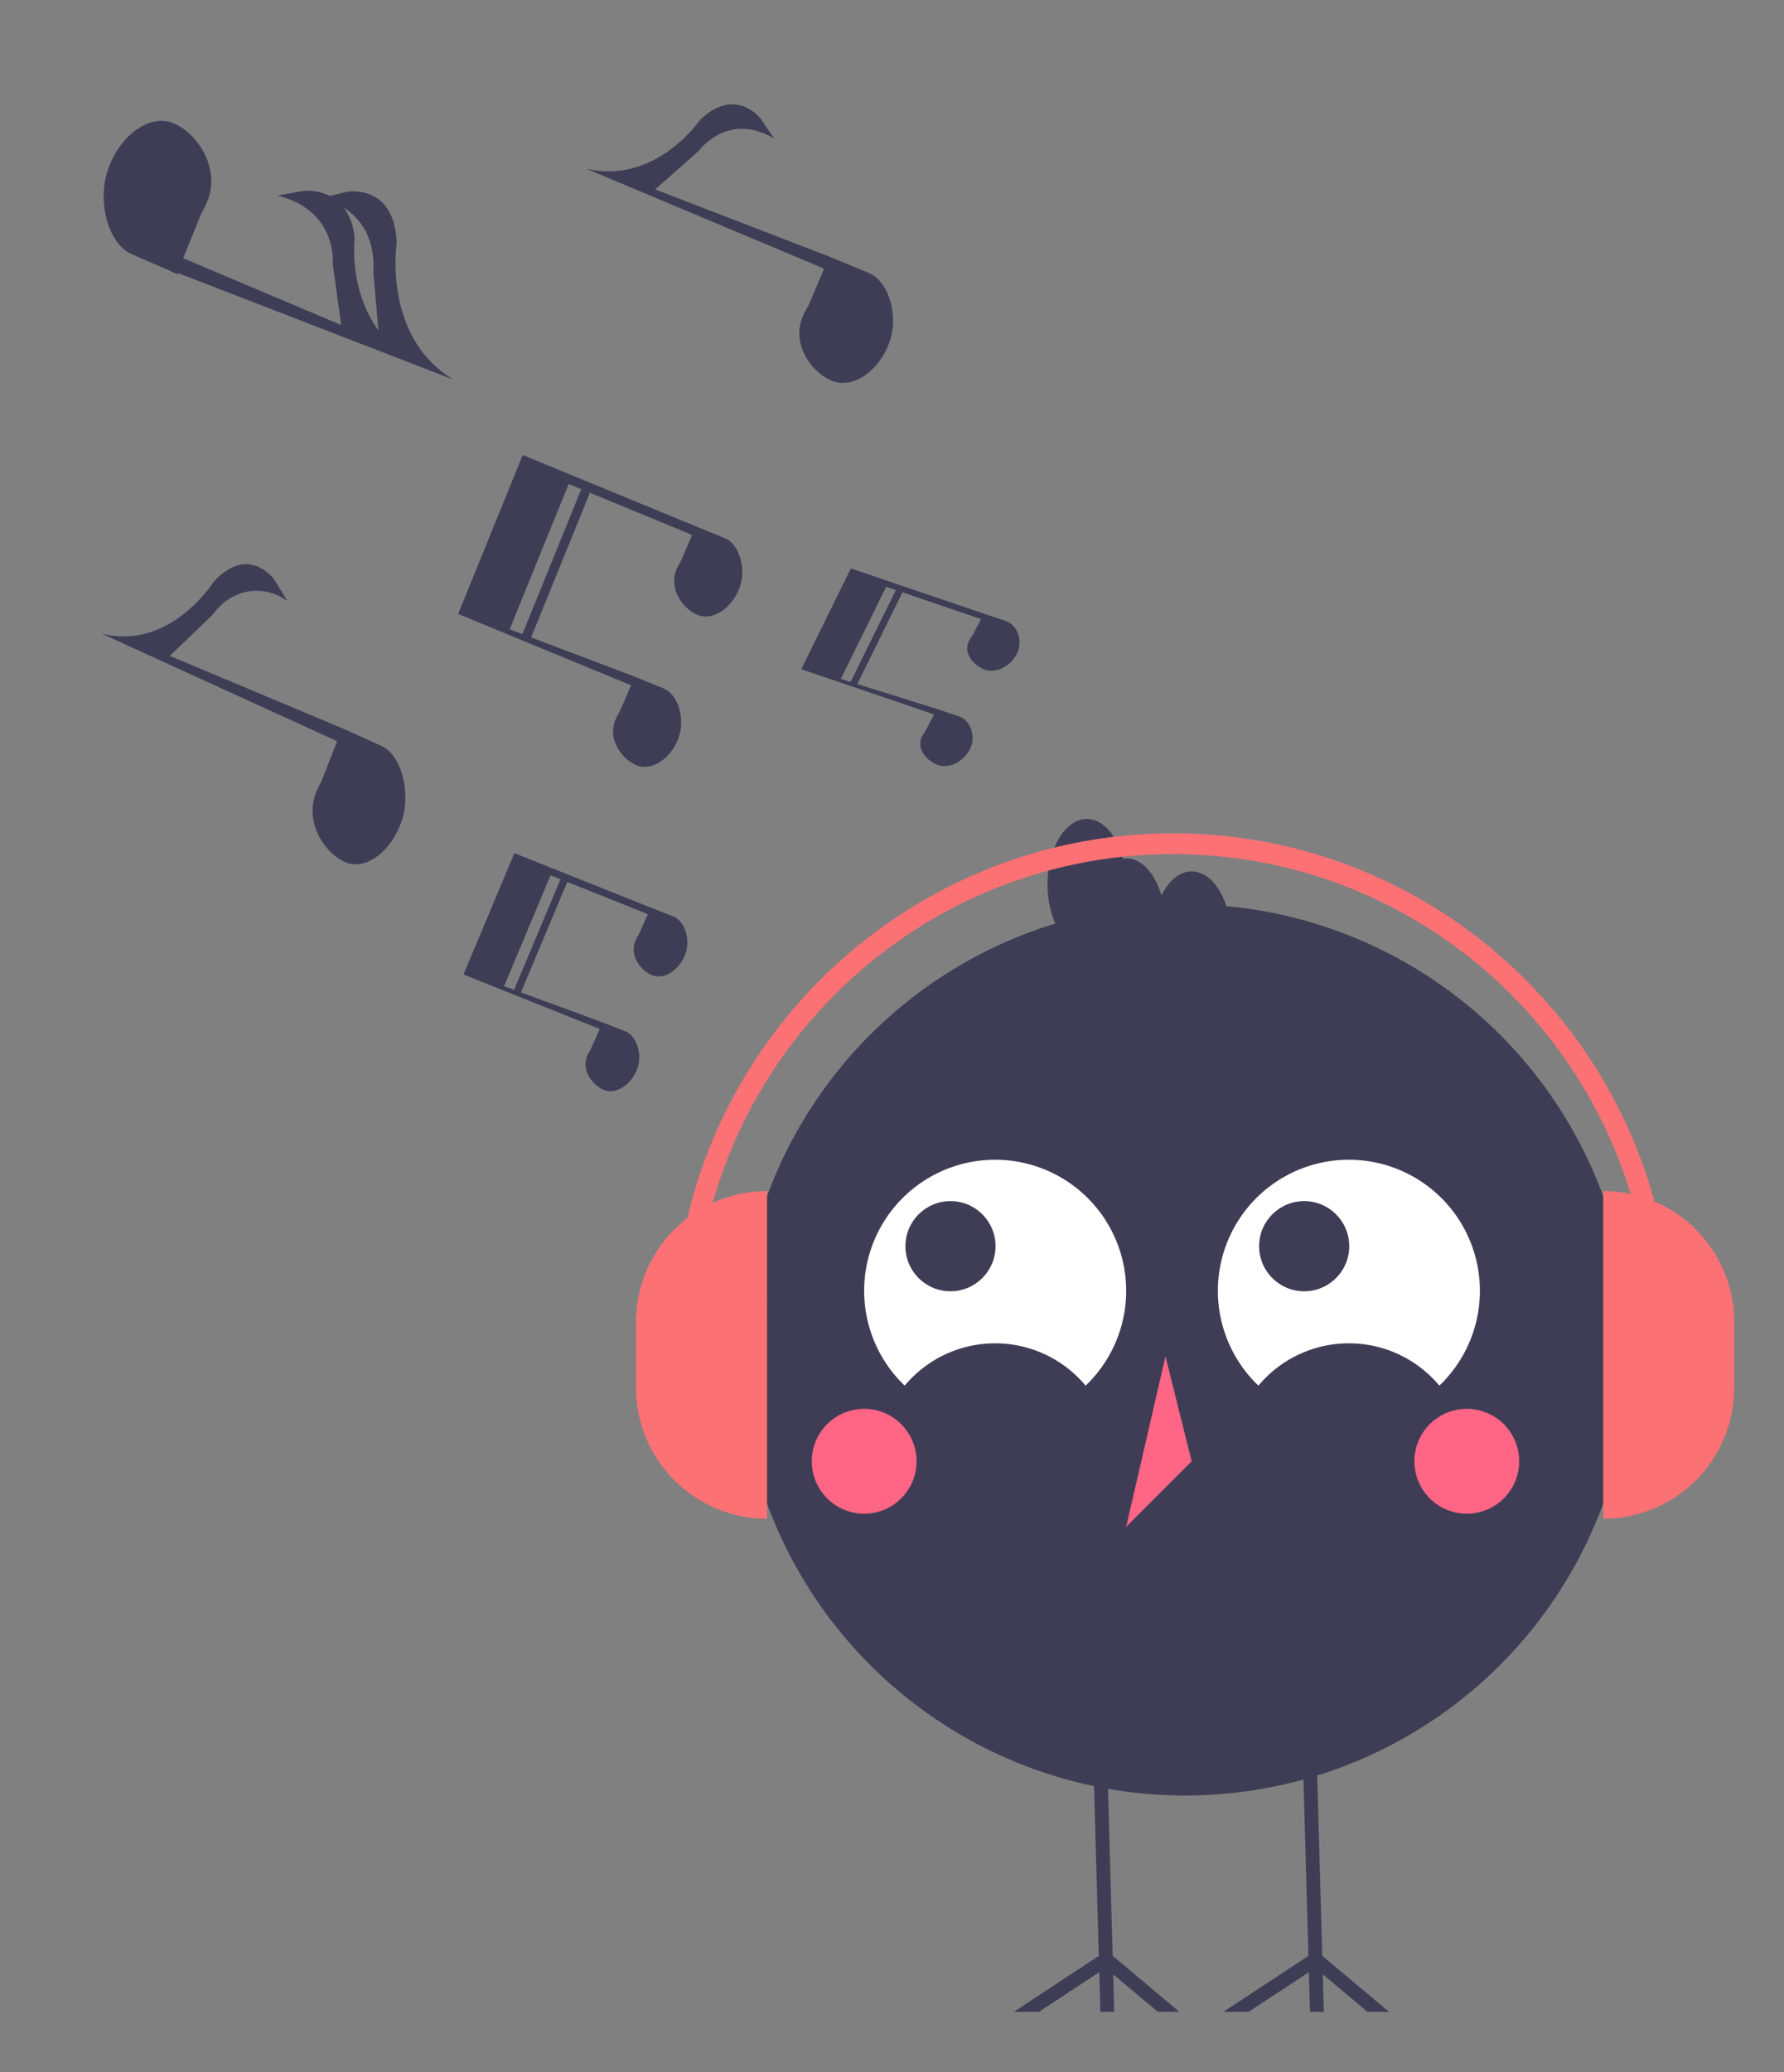 <?xml version="1.0" encoding="UTF-8" standalone="no"?>
<svg
   data-name="Layer 1"
   width="665.772"
   height="772.831"
   viewBox="0 0 665.772 772.831"
   version="1.1"
   id="svg264"
   sodipodi:docname="sound-therapy.svg"
   inkscape:version="1.2.1 (9c6d41e, 2022-07-14)"
   xmlns:inkscape="http://www.inkscape.org/namespaces/inkscape"
   xmlns:sodipodi="http://sodipodi.sourceforge.net/DTD/sodipodi-0.dtd"
   xmlns="http://www.w3.org/2000/svg"
   xmlns:svg="http://www.w3.org/2000/svg"
   xmlns:rdf="http://www.w3.org/1999/02/22-rdf-syntax-ns#"
   xmlns:cc="http://creativecommons.org/ns#"
   xmlns:dc="http://purl.org/dc/elements/1.1/">
  <rect x="0" y="0" width="665.772" height="772.831" fill="#808080" stroke="none"/>
  <defs
     id="defs268" />
  <sodipodi:namedview
     id="namedview266"
     pagecolor="#ffffff"
     bordercolor="#000000"
     borderopacity="0.25"
     inkscape:showpageshadow="2"
     inkscape:pageopacity="0.0"
     inkscape:pagecheckerboard="0"
     inkscape:deskcolor="#d1d1d1"
     showgrid="false"
     inkscape:zoom="0.61074179"
     inkscape:cx="445.36006"
     inkscape:cy="386.41534"
     inkscape:window-width="1680"
     inkscape:window-height="946"
     inkscape:window-x="0"
     inkscape:window-y="25"
     inkscape:window-maximized="1"
     inkscape:current-layer="svg264" />
  <title
     id="title186">happy_music</title>
  <circle
     cx="442.277"
     cy="503.482"
     r="166.228"
     fill="#3f3d56"
     id="circle222" />
  <path
     d="m 337.626,516.826 a 43.988,43.988 0 0 1 67.519,0 48.891,48.891 0 1 0 -67.519,0 z"
     fill="#ffffff"
     id="path224" />
  <path
     d="m 469.631,516.826 a 43.988,43.988 0 0 1 67.519,0 48.891,48.891 0 1 0 -67.519,0 z"
     fill="#ffffff"
     id="path226" />
  <circle
     cx="354.707"
     cy="464.814"
     r="16.818"
     fill="#3f3d56"
     id="circle228" />
  <circle
     cx="486.707"
     cy="464.814"
     r="16.818"
     fill="#3f3d56"
     id="circle230" />
  <circle
     cx="322.495"
     cy="545.039"
     r="19.556"
     fill="#ff6584"
     id="circle232" />
  <circle
     cx="547.392"
     cy="545.039"
     r="19.556"
     fill="#ff6584"
     id="circle234" />
  <polygon
     points="434.943,505.926 420.276,569.484 444.721,545.039 "
     fill="#ff6584"
     id="polygon236" />
  <polygon
     points="492.233,685.737 493.461,729.487 518.348,750.38 510.307,750.38 493.655,736.404 494.043,750.38 488.871,750.38 488.458,735.602 465.975,750.38 456.563,750.38 488.29,729.526 487.061,685.737 486.143,652.666 491.302,652.524 "
     fill="#3f3d56"
     id="polygon238" />
  <polygon
     points="414.015,685.737 415.23,729.487 440.118,750.38 432.076,750.38 415.424,736.404 415.812,750.38 410.654,750.38 410.24,735.602 387.757,750.38 378.345,750.38 410.059,729.526 408.831,685.737 407.913,652.666 413.084,652.524 "
     fill="#3f3d56"
     id="polygon240" />
  <path
     d="m 444.721,325.031 c -4.561,0 -8.585,3.543 -11.275,8.985 -2.371,-8.183 -7.353,-13.874 -13.17,-13.874 a 8.847,8.847 0 0 0 -1.174,0.197 c -2.236,-8.737 -7.434,-14.864 -13.493,-14.864 -8.101,0 -14.667,10.945 -14.667,24.445 0,13.501 6.567,24.445 14.667,24.445 a 8.847,8.847 0 0 0 1.174,-0.197 c 2.236,8.737 7.434,14.864 13.493,14.864 4.561,0 8.585,-3.543 11.275,-8.985 2.371,8.183 7.353,13.874 13.17,13.874 8.101,0 14.667,-10.945 14.667,-24.445 0,-13.501 -6.567,-24.445 -14.667,-24.445 z"
     fill="#3f3d56"
     id="path242" />
  <path
     d="m 286.25,566.475 v 0 A 48.891,48.891 0 0 1 237.36,517.584 v -24.445 a 48.891,48.891 0 0 1 48.891,-48.891 v 0 z"
     fill="#fc7174"
     id="path244" />
  <path
     d="m 598.303,444.248 v 0 a 48.891,48.891 0 0 1 48.891,48.891 v 24.445 a 48.891,48.891 0 0 1 -48.891,48.891 v 0 -122.227 z"
     fill="#fc7174"
     id="path246" />
  <path
     d="m 623.923,496.98 h -7.757 c 0,-98.377 -80.036,-178.414 -178.414,-178.414 -98.377,0 -178.414,80.036 -178.414,178.414 h -7.757 c 0,-102.655 83.516,-186.171 186.171,-186.171 102.656,0 186.171,83.516 186.171,186.171 z"
     fill="#fc7174"
     id="path248" />
  <polygon
     points=""
     fill="#3f3d56"
     id="polygon250"
     transform="matrix(1.189,0,0,1.066,-7.331,-24.64)" />
  <path
     d="m 251.461,341.914 0.004,-0.006 -8.84,-3.476 -37.299,-14.887 -13.37,-5.336 -1.026,2.446 v 0 l -17.96,42.815 50.544,20.199 0.265,0.227 -3.406,7.583 A 14.219,13.425 0 0 0 219.185,393.665 c -2.386,5.688 2.121,11.346 6.38,12.939 4.26,1.593 9.648,-1.726 12.034,-7.414 2.353,-5.611 0.053,-12.738 -4.098,-14.46 l 0.004,-0.006 -8.84,-3.476 -30.241,-11.099 17.279,-41.192 -2.561,-0.957 -17.285,41.207 -3.739,-1.373 17.353,-41.368 0.457,0.183 35.547,14.205 0.265,0.227 -3.406,7.583 a 14.194,13.401 0 0 0 -1.188,2.188 c -2.386,5.688 2.12,11.346 6.38,12.939 4.26,1.593 9.648,-1.726 12.034,-7.414 2.353,-5.611 0.053,-12.738 -4.098,-14.46 z"
     fill="#3f3d56"
     id="path252"
     style="stroke-width:2.357" />
  <path
     d="m 142.563,278.324 0.006,-0.012 -15.291,-6.871 -63.91,-26.804 16.13,-15.484 a 20.375,21.983 0 0 1 27.845,-4.922 l -5.006,-8.027 c 0,0 -9.41,-13.441 -22.583,0.78 0,0 -16.298,25.923 -41.899,19.315 l 87.432,39.926 0.459,0.449 -5.892,14.988 a 24.544,26.481 0 0 0 -2.056,4.326 c -4.127,11.243 3.668,22.427 11.037,25.576 7.369,3.149 16.689,-3.413 20.816,-14.656 4.071,-11.09 0.092,-25.179 -7.089,-28.583 z"
     fill="#3f3d56"
     id="path256"
     style="stroke-width:3.138" />
  <path
     d="m 235.467,255.754 -4.323,9.933 a 18.025,17.567 0 0 0 -1.508,2.867 c -3.028,7.451 2.691,14.863 8.097,16.95 5.406,2.087 12.244,-2.262 15.272,-9.713 2.987,-7.35 0.068,-16.687 -5.2,-18.943 l 0.004,-0.008 -11.219,-4.554 -38.379,-14.54 21.929,-53.962 -3.25,-1.255 -21.937,53.982 -4.746,-1.798 22.022,-54.193 0.58,0.239 45.112,18.609 0.337,0.297 -4.323,9.933 a 18.037,17.579 0 0 0 -1.508,2.867 c -3.028,7.452 2.691,14.863 8.097,16.95 5.406,2.087 12.244,-2.262 15.272,-9.714 2.987,-7.35 0.068,-16.687 -5.201,-18.943 l 0.004,-0.008 -11.219,-4.553 -45.848,-18.889 v 0 l -0.002,-8.3e-4 -1.487,-0.613 -16.968,-6.991 -24.095,59.292 64.146,26.46 z m -41.69,-82.846 z"
     fill="#3f3d56"
     id="path258"
     style="stroke-width:2.188" />
  <path
     d="m 348.569,266.559 -3.321,6.298 a 13.849,11.138 0 0 0 -1.159,1.818 c -2.327,4.724 2.067,9.424 6.221,10.747 4.154,1.323 9.408,-1.434 11.734,-6.158 2.295,-4.66 0.052,-10.58 -3.996,-12.01 l 0.003,-0.005 -8.62,-2.887 -29.487,-9.219 16.848,-34.213 -2.497,-0.795 -16.855,34.226 -3.646,-1.14 16.92,-34.36 0.446,0.152 34.661,11.799 0.259,0.189 -3.321,6.298 a 13.858,11.145 0 0 0 -1.159,1.818 c -2.327,4.724 2.067,9.424 6.221,10.747 4.154,1.323 9.408,-1.434 11.734,-6.159 2.295,-4.66 0.052,-10.58 -3.996,-12.01 l 0.003,-0.005 -8.62,-2.887 -35.226,-11.976 v 0 l -0.001,-5.3e-4 -1.143,-0.388 -13.037,-4.432 -18.513,37.593 49.285,16.777 z M 316.538,214.033 Z"
     fill="#3f3d56"
     id="path258-4"
     style="stroke-width:1.527" />
  <path
     d="m 324.469,101.93 0.006,-0.013 -15.441,-6.38 -64.535,-24.89 16.288,-14.377 c 0,0 10.834,-14.915 28.117,-4.57 l -5.054,-7.453 c 0,0 -9.503,-12.481 -22.804,0.724 0,0 -16.458,24.071 -42.309,17.936 l 88.287,37.073 0.463,0.417 -5.949,13.917 a 24.82,24.625 0 0 0 -2.076,4.017 c -4.168,10.44 3.704,20.825 11.145,23.749 7.441,2.924 16.852,-3.169 21.02,-13.609 4.111,-10.298 0.093,-23.38 -7.158,-26.541 z"
     fill="#3f3d56"
     id="path260"
     style="stroke-width:1.765" />
  <path
     d="M 169.239,141.591 C 142.742,125.73 148.045,90.924 148.045,90.924 147.378,68.313 129.535,71.513 129.535,71.513 l -6.494,1.551 a 19.718,20.644 0 0 0 -9.656,-1.87 l -9.879,1.741 c 22.494,5.534 20.646,25.235 20.646,25.235 l 3.151,23.036 -58.94,-24.894 6.767,-16.706 a 28.498,29.837 0 0 0 2.384,-4.867 c 4.786,-12.651 -4.253,-25.234 -12.797,-28.777 -8.544,-3.543 -19.351,3.84 -24.136,16.491 -4.72,12.478 -0.107,28.331 8.219,32.161 l -0.007,0.015 17.731,7.731 0.132,-0.438 z m -29.931,-40.475 1.897,22.125 c -11.129,-15.467 -8.854,-33.843 -8.854,-33.843 a 20.402,21.36 0 0 0 -3.947,-11.829 c 12.784,8.009 10.905,23.546 10.905,23.546 z"
     fill="#3f3d56"
     id="path262"
     style="stroke-width:1.499" />
</svg>
